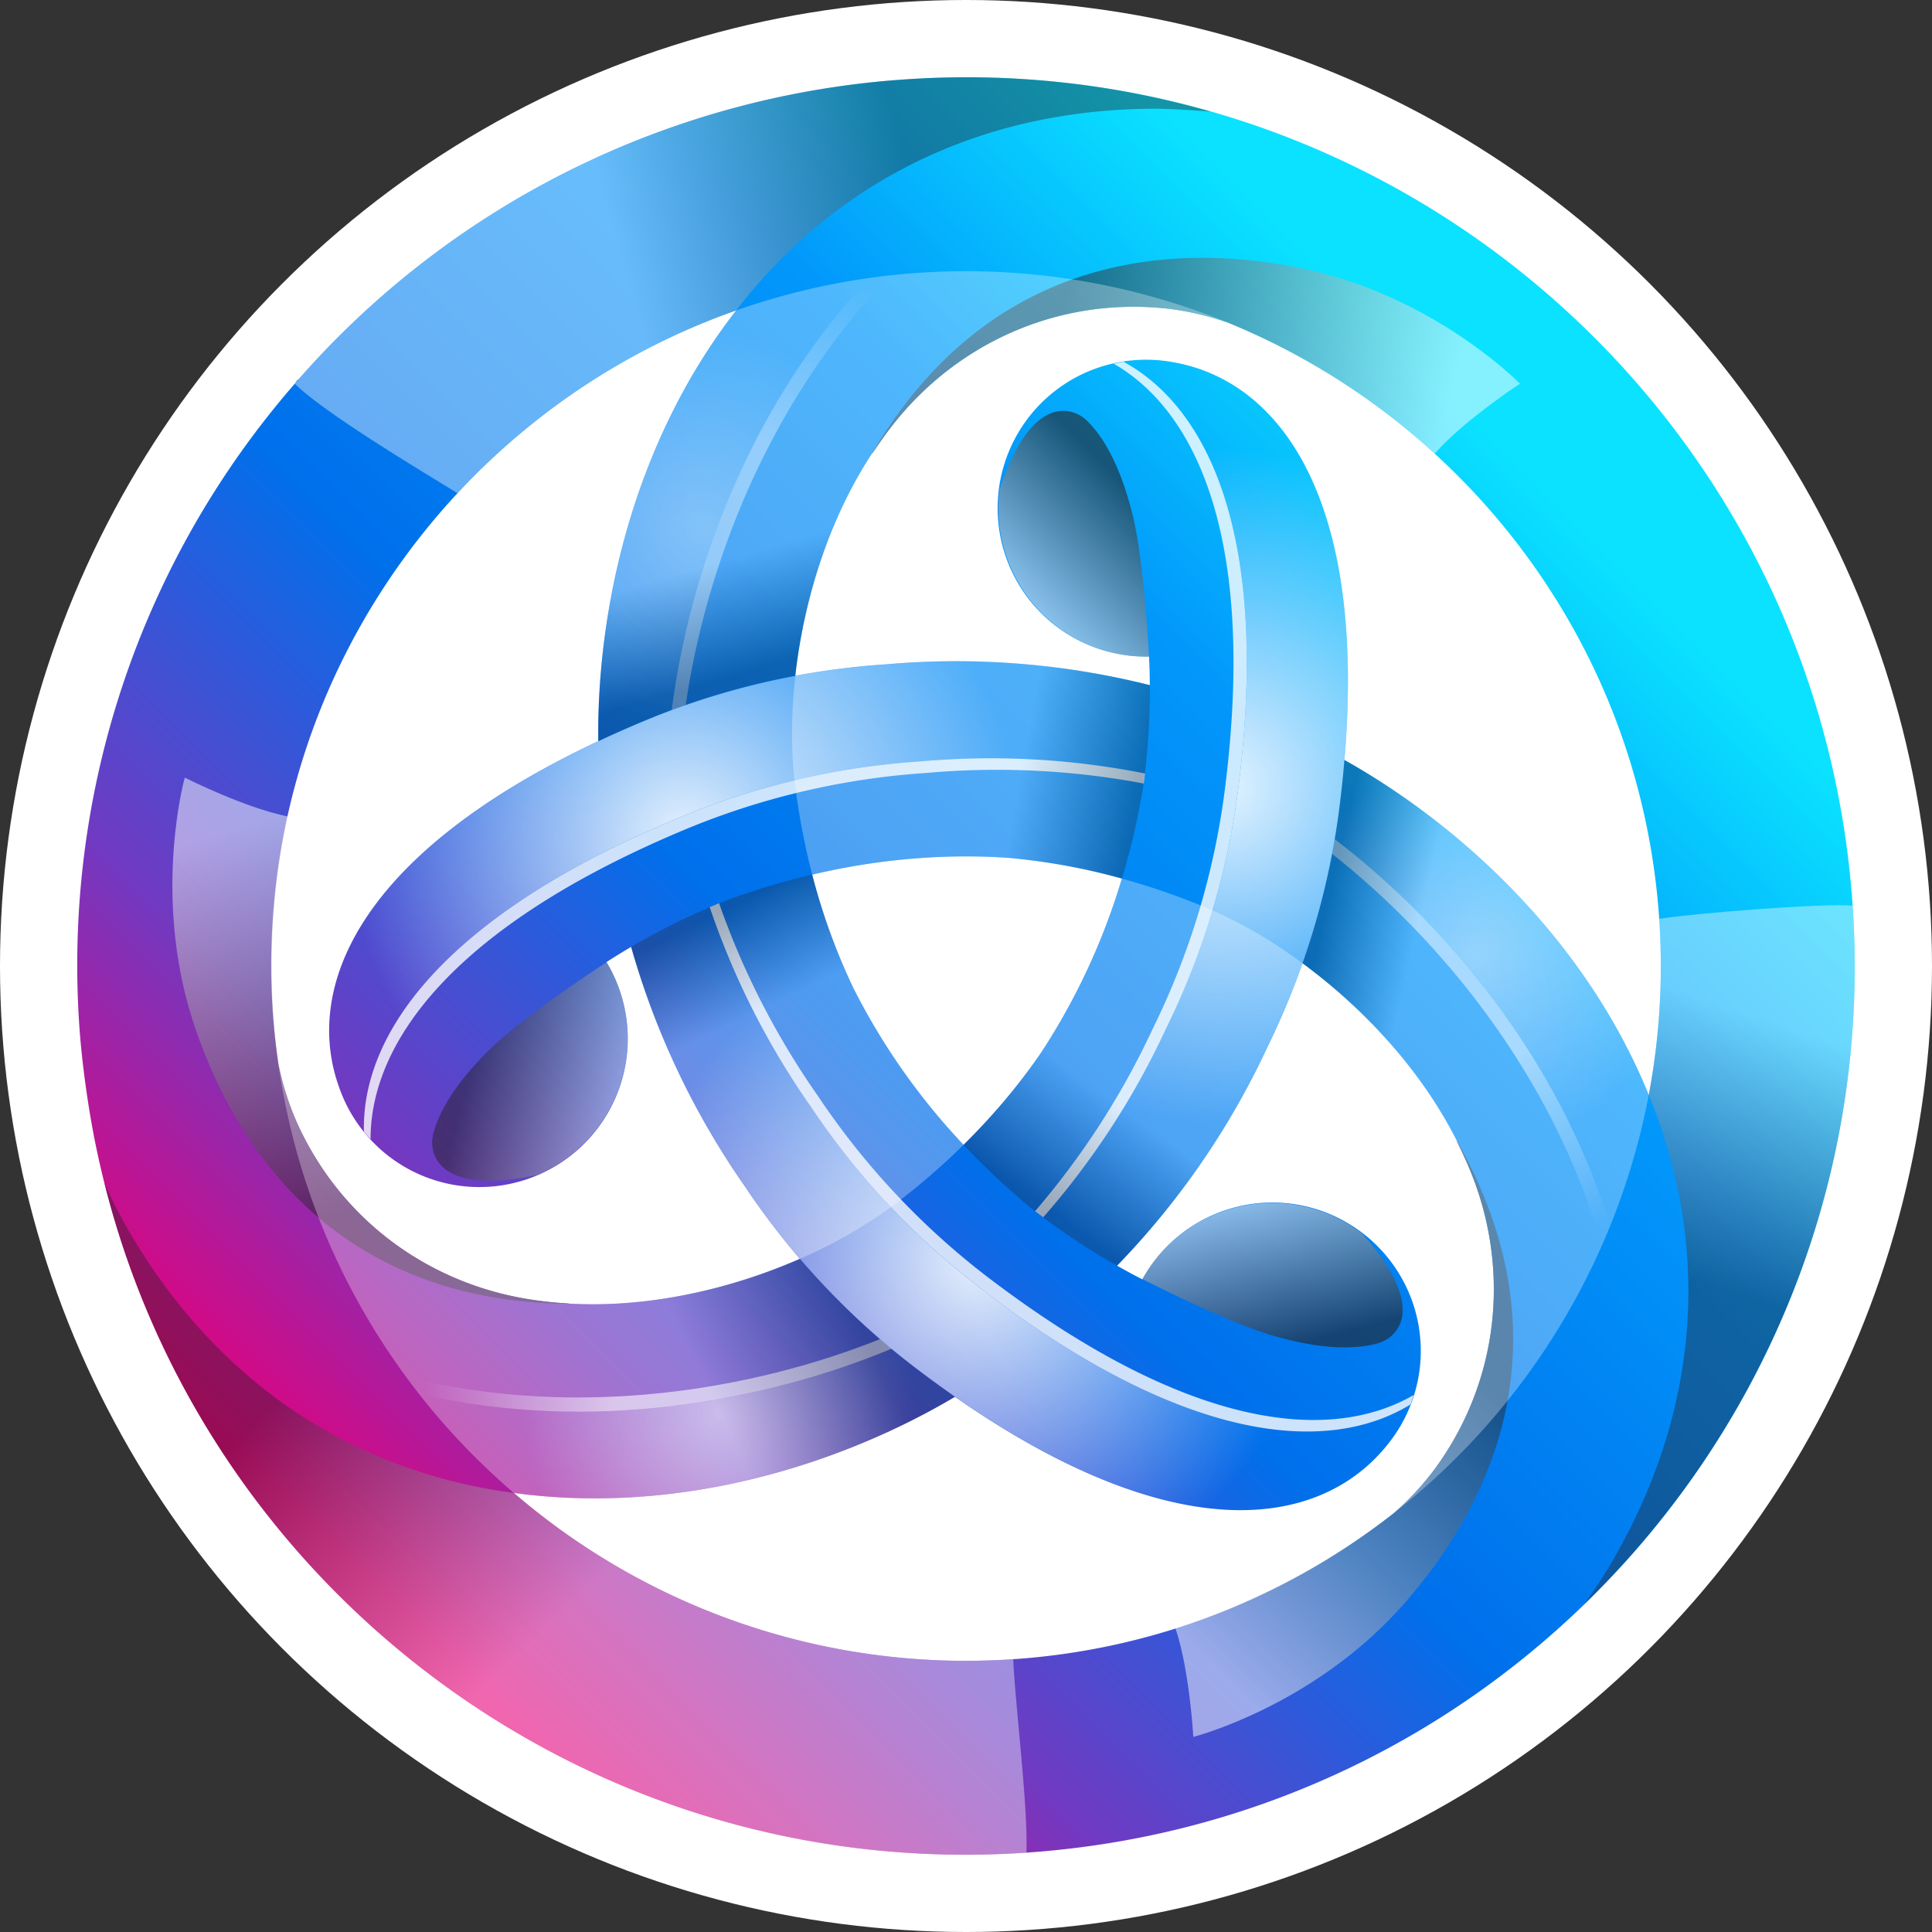 <svg width="40" height="40" fill="none" xmlns="http://www.w3.org/2000/svg">
    <rect width="100%" height="100%" fill="#333333" stroke="none"/>
    <circle cx="20" cy="20" fill="#fff" r="20"/>
    <path d="M38.357 18.751C37.667 8.613 28.89.954 18.752 1.643a18.34 18.34 0 0 0-12.58 6.221l-.009-.006-.06.086a18.34 18.34 0 0 0-4.46 13.305c.033.48.09.954.158 1.424l.01.064c.046.31.1.616.16.92l.004.017c.056.276.118.549.186.82 2.125 8.475 10.065 14.477 19.088 13.863 10.138-.69 17.798-9.467 17.108-19.606Zm-4.005.273c.085 1.248.006 2.47-.216 3.646l-.008-.02c-1.334-3.261-3.972-5.615-6.293-6.916.47-5.525-1.405-7.852-3.526-8.231a3.073 3.073 0 1 0-.52 6.09c.01.187.015.385.017.592a16.468 16.468 0 0 0-5.467-.43c-.625.041-1.25.12-1.873.236.209-1.865.909-3.96 2.267-5.493 1.313-1.481 3.265-2.33 5.394-2.113.404.042.835.14 1.223.271l.054.017v-.001c4.933 2.01 8.563 6.69 8.948 12.352Zm-12.825 2.81-.004.006c-.439.633-.961 1.258-1.574 1.862a13.733 13.733 0 0 1-2.217-3.12c-.029-.058-.06-.114-.087-.173l-.003-.007a13.067 13.067 0 0 1-.826-2.294c1.308-.308 2.59-.421 3.815-.362.064.005.128.006.193.011h.007a13.08 13.08 0 0 1 2.396.433 13.737 13.737 0 0 1-1.593 3.482c-.037.054-.07.108-.107.162ZM15.24 6.428l-.01.013c-2.157 2.784-2.876 6.244-2.843 8.904-5.02 2.355-6.098 5.142-5.365 7.169a3.073 3.073 0 1 0 5.535-2.595c.158-.103.329-.208.51-.314a16.503 16.503 0 0 0 2.354 4.957c.348.52.728 1.021 1.139 1.501-1.72.752-3.885 1.194-5.892.784-1.94-.396-3.65-1.662-4.527-3.615a5.806 5.806 0 0 1-.377-1.194c-.05-.35-.091-.703-.116-1.062C5.2 14.386 9.29 8.517 15.24 6.428Zm5.736 27.924A14.335 14.335 0 0 1 10.64 30.91c3.489.475 6.845-.632 9.131-1.99 4.552 3.171 7.506 2.712 8.895 1.064.038-.045.076-.09.111-.138a3.073 3.073 0 1 0-5.126-3.358 14.05 14.05 0 0 1-.523-.283 16.468 16.468 0 0 0 3.11-4.521c.276-.563.52-1.144.73-1.74 1.513 1.113 2.979 2.767 3.628 4.711.627 1.878.386 3.993-.867 5.728a5.809 5.809 0 0 1-.846.923l-.013.012a14.301 14.301 0 0 1-7.893 3.034Z" fill="url(#a)"/>
    <path style="mix-blend-mode:overlay" opacity=".9" d="M24.309 7.503a3.07 3.07 0 0 0-1.048-.013c1.76.957 3.044 3.625 2.369 8.888a15.678 15.678 0 0 1-1.49 4.924 16.378 16.378 0 0 1-2.541 3.9c.532.4 1.052.734 1.528 1.003a16.469 16.469 0 0 0 3.109-4.521 15.677 15.677 0 0 0 1.49-4.924c.803-6.267-1.169-8.856-3.417-9.257Z" fill="url(#b)"/>
    <path d="M25.63 16.378c.675-5.263-.609-7.93-2.369-8.888a3.04 3.04 0 0 0-.203.04c1.723.991 2.963 3.657 2.297 8.848a15.678 15.678 0 0 1-1.49 4.924 16.372 16.372 0 0 1-2.434 3.773c.056.044.112.085.168.127a16.379 16.379 0 0 0 2.54-3.9 15.68 15.68 0 0 0 1.491-4.924Z" fill="#fff" style="mix-blend-mode:overlay" opacity=".8"/>
    <path style="mix-blend-mode:overlay" opacity=".5" d="M18.94 28.315c-.166-.126-.325-.258-.484-.39-2.598 1.084-6.199 1.763-9.774.933a14.46 14.46 0 0 0 1.957 2.052c3.489.475 6.845-.632 9.131-1.99-.271-.19-.547-.39-.83-.605Z" fill="url(#c)"/>
    <path style="mix-blend-mode:overlay" opacity=".6" d="M18.456 27.925c-.08-.066-.16-.131-.238-.199-2.617 1.046-6.235 1.672-9.802.782.087.119.175.235.266.35 3.575.83 7.176.15 9.774-.933Z" fill="url(#d)"/>
    <path style="mix-blend-mode:overlay" opacity=".9" d="M7.023 22.517a3.071 3.071 0 0 0 .512.914c-.05-2.003 1.618-4.449 6.513-6.496a15.677 15.677 0 0 1 5.01-1.171 16.377 16.377 0 0 1 4.648.25c.08-.66.109-1.278.105-1.824a16.47 16.47 0 0 0-5.471-.432 15.68 15.68 0 0 0-5.01 1.171c-5.828 2.437-7.084 5.44-6.307 7.588Z" fill="url(#e)"/>
    <path d="M14.048 16.935c-4.895 2.047-6.564 4.493-6.513 6.496.044.054.09.105.137.156-.003-1.988 1.685-4.395 6.514-6.414a15.677 15.677 0 0 1 5.01-1.171 16.37 16.37 0 0 1 4.483.22c.01-.07.018-.138.026-.208a16.377 16.377 0 0 0-4.647-.25 15.68 15.68 0 0 0-5.01 1.171Z" fill="#fff" style="mix-blend-mode:overlay" opacity=".8"/>
    <path style="mix-blend-mode:overlay" opacity=".4" d="M27.731 16.76c-.026.207-.061.411-.096.615 2.238 1.707 4.627 4.486 5.696 7.998.353-.88.623-1.791.798-2.72-1.333-3.26-3.97-5.613-6.29-6.914-.028.33-.063.67-.108 1.022Z" fill="url(#f)"/>
    <path style="mix-blend-mode:overlay" opacity=".5" d="M27.635 17.375c-.017.102-.034.204-.053.305 2.215 1.744 4.565 4.564 5.578 8.098.06-.135.116-.27.17-.405-1.069-3.512-3.457-6.29-5.695-7.998Z" fill="url(#g)"/>
    <path style="mix-blend-mode:overlay" opacity=".9" d="M28.667 29.98a3.07 3.07 0 0 0 .536-.9c-1.71 1.044-4.662.822-8.883-2.394a15.677 15.677 0 0 1-3.52-3.753 16.375 16.375 0 0 1-2.106-4.15c-.612.262-1.162.544-1.633.821a16.469 16.469 0 0 0 2.361 4.954 15.679 15.679 0 0 0 3.52 3.753c5.025 3.828 8.253 3.415 9.725 1.669Z" fill="url(#h)"/>
    <path d="M20.32 26.686c4.22 3.216 7.173 3.438 8.882 2.393.025-.065.046-.13.066-.197-1.72.997-4.647.738-8.81-2.434a15.679 15.679 0 0 1-3.52-3.752 16.372 16.372 0 0 1-2.05-3.995l-.194.082a16.379 16.379 0 0 0 2.107 4.15 15.678 15.678 0 0 0 3.52 3.753Z" fill="#fff" style="mix-blend-mode:overlay" opacity=".8"/>
    <path style="mix-blend-mode:overlay" opacity=".3" d="M13.328 14.924c.192-.08.385-.153.58-.224.36-2.792 1.572-6.25 4.078-8.932-.94.134-1.863.355-2.755.669-2.156 2.784-2.876 6.244-2.842 8.903.3-.14.61-.28.939-.416Z" fill="url(#i)"/>
    <path style="mix-blend-mode:overlay" opacity=".4" d="M13.907 14.7c.097-.036.194-.073.291-.107.403-2.79 1.67-6.235 4.224-8.88-.146.016-.291.035-.436.055-2.507 2.682-3.719 6.14-4.079 8.931Z" fill="url(#j)"/>
    <path style="mix-blend-mode:multiply" opacity=".4" d="M18.752 1.643a18.34 18.34 0 0 0-12.65 6.301c.603.598 2.572 1.776 3.37 2.267 1.567-1.685 3.537-3 5.768-3.783.156-.2.317-.399.489-.592 2.078-2.345 4.916-3.585 8.208-3.585.367 0 1.113.058 1.13.06a18.32 18.32 0 0 0-6.316-.668Z" fill="url(#k)"/>
    <path style="mix-blend-mode:multiply" opacity=".4" d="M20.977 34.352a14.336 14.336 0 0 1-10.338-3.442 11.872 11.872 0 0 1-.774-.13c-3.07-.627-5.563-2.465-7.209-5.316a10.78 10.78 0 0 1-.495-.97C4.286 32.97 12.226 38.972 21.25 38.358c.04-.93-.234-3.085-.272-4.005Z" fill="url(#l)"/>
    <path style="mix-blend-mode:multiply" opacity=".4" d="M38.357 18.751c-.565-.058-3.326.16-4.005.273.085 1.248.006 2.47-.216 3.646.095.234.186.471.267.714.992 2.973.646 6.05-1 8.902-.18.311-.374.61-.58.897l-.012.016.014-.012c3.737-3.636 5.914-8.826 5.532-14.436Z" fill="url(#m)"/>
    <path style="mix-blend-mode:multiply" opacity=".5" d="M24.127 6.385c.404.042.835.14 1.223.271l.054.017v-.001a14.464 14.464 0 0 1 4.292 2.715l.008.006c.604-.69 1.766-1.449 1.766-1.449s-1.78-1.82-4.502-2.386c-1.906-.395-6.205-.779-8.916 3.835l.026-.025c.2-.303.414-.597.655-.87 1.313-1.481 3.265-2.33 5.394-2.113Z" fill="url(#n)"/>
    <path style="mix-blend-mode:multiply" opacity=".5" d="M29.727 30.382a5.803 5.803 0 0 1-.845.923l-.042.038v.002a14.464 14.464 0 0 1-4.497 2.358l-.009.004c.296.868.372 2.254.372 2.254s2.466-.63 4.317-2.706c1.296-1.453 3.777-4.984 1.137-9.64l.008.036c.163.326.311.658.426 1.003.627 1.878.387 3.993-.867 5.728Z" fill="url(#o)"/>
    <path style="mix-blend-mode:multiply" opacity=".5" d="M6.148 23.237a5.803 5.803 0 0 1-.377-1.193l-.012-.056h-.002a14.464 14.464 0 0 1 .206-5.074l.001-.01c-.9-.178-2.138-.805-2.138-.805s-.686 2.452.185 5.092c.61 1.848 2.428 5.763 7.78 5.804l-.035-.01a7.74 7.74 0 0 1-1.081-.133c-1.94-.396-3.651-1.662-4.527-3.615Z" fill="url(#p)"/>
    <path style="mix-blend-mode:multiply" opacity=".6" d="M23.353 13.572c.147.019.292.024.436.022 0 0-.096-1.912-.33-2.893-.235-.98-.581-1.63-.962-1.998-.272-.263-1.132-.591-1.801 1.43a3.074 3.074 0 0 0 2.657 3.44Z" fill="url(#q)"/>
    <path style="mix-blend-mode:multiply" opacity=".5" d="M12.757 20.31a3.1 3.1 0 0 0-.2-.388s-1.607 1.039-2.339 1.733c-.732.693-1.121 1.318-1.25 1.831-.092.368.054 1.277 2.14.845a3.074 3.074 0 0 0 1.65-4.02Z" fill="url(#r)"/>
    <path style="mix-blend-mode:multiply" opacity=".6" d="M23.89 26.116c-.09.118-.167.241-.237.367 0 0 1.704.873 2.67 1.16.967.287 1.703.312 2.212.166.364-.104 1.078-.685-.338-2.275a3.074 3.074 0 0 0-4.307.582Z" fill="url(#s)"/>
    <path style="mix-blend-mode:multiply" opacity=".3" d="M23.228 18.19a13.737 13.737 0 0 1-1.594 3.482c-.036.054-.07.108-.107.162 0 .002-.002.004-.004.006-.439.633-.96 1.258-1.574 1.862.421.448.877.882 1.377 1.293.628.496 1.244.895 1.801 1.21a16.466 16.466 0 0 0 3.11-4.521c.276-.563.52-1.144.73-1.74a9.728 9.728 0 0 0-1.906-1.114 14.464 14.464 0 0 0-1.833-.64Z" fill="url(#t)"/>
    <path style="mix-blend-mode:multiply" opacity=".3" d="M10.639 30.91c3.489.475 6.845-.632 9.131-1.99-.271-.19-.547-.39-.83-.605a15.502 15.502 0 0 1-2.38-2.252c-1.72.752-3.885 1.194-5.892.784-1.94-.396-3.65-1.662-4.527-3.615a5.807 5.807 0 0 1-.376-1.194 14.344 14.344 0 0 0 4.874 8.872Z" fill="url(#u)"/>
    <path style="mix-blend-mode:multiply" opacity=".3" d="M19.95 23.702a13.728 13.728 0 0 1-2.218-3.12c-.029-.058-.06-.114-.087-.173l-.003-.007a13.08 13.08 0 0 1-.826-2.295c-.597.141-1.2.318-1.804.545-.742.296-1.394.629-1.945.953a16.5 16.5 0 0 0 2.354 4.957c.348.52.728 1.021 1.139 1.5a9.725 9.725 0 0 0 1.92-1.096 14.481 14.481 0 0 0 1.47-1.264Z" fill="url(#v)"/>
    <path style="mix-blend-mode:multiply" opacity=".3" d="M15.23 6.441c-2.157 2.784-2.876 6.244-2.843 8.904.3-.142.614-.281.943-.419a15.506 15.506 0 0 1 3.136-.935c.209-1.865.909-3.96 2.267-5.493 1.313-1.481 3.265-2.33 5.394-2.113.404.042.835.14 1.223.271l.054.017v-.001a14.343 14.343 0 0 0-10.165-.244c-.002.005-.006.009-.01.013Z" fill="url(#w)"/>
    <path style="mix-blend-mode:multiply" opacity=".3" d="M34.128 22.65c-1.334-3.261-3.972-5.615-6.293-6.916-.028.331-.063.672-.108 1.026-.141 1.099-.4 2.164-.76 3.183 1.513 1.114 2.979 2.768 3.628 4.712.627 1.878.386 3.993-.867 5.728a5.803 5.803 0 0 1-.846.923l-.013.012a14.433 14.433 0 0 0 5.267-8.648l-.008-.02Z" fill="url(#x)"/>
    <path style="mix-blend-mode:multiply" opacity=".3" d="M16.456 16.204c.081.673.205 1.305.36 1.904 1.308-.308 2.59-.421 3.815-.362.065.005.128.006.193.011h.008c.767.064 1.567.204 2.396.432.177-.587.325-1.198.43-1.836.116-.793.153-1.527.148-2.168a16.468 16.468 0 0 0-5.467-.43c-.625.041-1.25.12-1.872.236-.09.8-.09 1.56-.011 2.213Z" fill="url(#y)"/>
    <defs>
        <linearGradient id="a" x1="7.443" y1="32.558" x2="30.906" y2="9.095" gradientUnits="userSpaceOnUse">
            <stop offset=".001" stop-color="#E6007A"/>
            <stop offset=".207" stop-color="#703AC2"/>
            <stop offset=".456" stop-color="#0070EB"/>
            <stop offset=".768" stop-color="#0297FB"/>
            <stop offset="1" stop-color="#0AE2FF"/>
        </linearGradient>
        <linearGradient id="d" x1="8.795" y1="28.566" x2="12.719" y2="28.511" gradientUnits="userSpaceOnUse">
            <stop stop-color="#fff" stop-opacity="0"/>
            <stop offset="1" stop-color="#fff"/>
        </linearGradient>
        <linearGradient id="g" x1="33.02" y1="25.421" x2="31.011" y2="22.05" gradientUnits="userSpaceOnUse">
            <stop stop-color="#fff" stop-opacity="0"/>
            <stop offset="1" stop-color="#fff"/>
        </linearGradient>
        <linearGradient id="j" x1="18.183" y1="6.013" x2="16.268" y2="9.438" gradientUnits="userSpaceOnUse">
            <stop stop-color="#fff" stop-opacity="0"/>
            <stop offset="1" stop-color="#fff"/>
        </linearGradient>
        <linearGradient id="k" x1="19.036" y1="4.272" x2="13.042" y2="6.016" gradientUnits="userSpaceOnUse">
            <stop stop-color="#231F20"/>
            <stop offset="1" stop-color="#fff"/>
        </linearGradient>
        <linearGradient id="l" x1="7.708" y1="27.134" x2="12.722" y2="32.365" gradientUnits="userSpaceOnUse">
            <stop stop-color="#231F20"/>
            <stop offset="1" stop-color="#fff"/>
        </linearGradient>
        <linearGradient id="m" x1="34.615" y1="26.345" x2="36.359" y2="21.041" gradientUnits="userSpaceOnUse">
            <stop stop-color="#231F20"/>
            <stop offset="1" stop-color="#fff"/>
        </linearGradient>
        <linearGradient id="n" x1="21.768" y1="7.305" x2="29.804" y2="9.145" gradientUnits="userSpaceOnUse">
            <stop stop-color="#231F20"/>
            <stop offset="1" stop-color="#fff"/>
        </linearGradient>
        <linearGradient id="o" x1="30.111" y1="27.878" x2="24.499" y2="33.918" gradientUnits="userSpaceOnUse">
            <stop stop-color="#231F20"/>
            <stop offset="1" stop-color="#fff"/>
        </linearGradient>
        <linearGradient id="p" x1="8.124" y1="24.821" x2="5.699" y2="16.941" gradientUnits="userSpaceOnUse">
            <stop stop-color="#231F20"/>
            <stop offset="1" stop-color="#fff"/>
        </linearGradient>
        <linearGradient id="q" x1="23.525" y1="10.269" x2="20.982" y2="12.812" gradientUnits="userSpaceOnUse">
            <stop stop-color="#231F20"/>
            <stop offset="1" stop-color="#fff"/>
        </linearGradient>
        <linearGradient id="r" x1="9.811" y1="21.813" x2="13.285" y2="22.744" gradientUnits="userSpaceOnUse">
            <stop stop-color="#231F20"/>
            <stop offset="1" stop-color="#fff"/>
        </linearGradient>
        <linearGradient id="s" x1="26.664" y1="27.916" x2="25.733" y2="24.442" gradientUnits="userSpaceOnUse">
            <stop stop-color="#231F20"/>
            <stop offset="1" stop-color="#fff"/>
        </linearGradient>
        <linearGradient id="t" x1="21.377" y1="24.827" x2="22.902" y2="22.72" gradientUnits="userSpaceOnUse">
            <stop stop-color="#231F20"/>
            <stop offset="1" stop-color="#fff"/>
        </linearGradient>
        <linearGradient id="u" x1="16.123" y1="23.915" x2="13.071" y2="25.368" gradientUnits="userSpaceOnUse">
            <stop stop-color="#231F20"/>
            <stop offset="1" stop-color="#fff"/>
        </linearGradient>
        <linearGradient id="v" x1="15.015" y1="18.835" x2="15.96" y2="20.797" gradientUnits="userSpaceOnUse">
            <stop stop-color="#231F20"/>
            <stop offset="1" stop-color="#fff"/>
        </linearGradient>
        <linearGradient id="w" x1="19.409" y1="12.776" x2="18.755" y2="10.524" gradientUnits="userSpaceOnUse">
            <stop stop-color="#231F20"/>
            <stop offset="1" stop-color="#fff"/>
        </linearGradient>
        <linearGradient id="x" x1="26.457" y1="23.089" x2="28.346" y2="23.525" gradientUnits="userSpaceOnUse">
            <stop stop-color="#231F20"/>
            <stop offset="1" stop-color="#fff"/>
        </linearGradient>
        <linearGradient id="y" x1="23.492" y1="16.707" x2="21.095" y2="16.271" gradientUnits="userSpaceOnUse">
            <stop stop-color="#231F20"/>
            <stop offset="1" stop-color="#fff"/>
        </linearGradient>
        <radialGradient id="b" cx="0" cy="0" r="1" gradientUnits="userSpaceOnUse" gradientTransform="translate(25.245 16.275) scale(6.996)">
            <stop stop-color="#fff"/>
            <stop offset="1" stop-color="#fff" stop-opacity="0"/>
        </radialGradient>
        <radialGradient id="c" cx="0" cy="0" r="1" gradientUnits="userSpaceOnUse" gradientTransform="translate(14.904 29.254) scale(4.07)">
            <stop stop-color="#fff"/>
            <stop offset="1" stop-color="#fff" stop-opacity="0"/>
        </radialGradient>
        <radialGradient id="e" cx="0" cy="0" r="1" gradientUnits="userSpaceOnUse" gradientTransform="rotate(-120 12.076 4.575) scale(6.996)">
            <stop stop-color="#fff"/>
            <stop offset="1" stop-color="#fff" stop-opacity="0"/>
        </radialGradient>
        <radialGradient id="f" cx="0" cy="0" r="1" gradientUnits="userSpaceOnUse" gradientTransform="rotate(-120 20.993 1.07) scale(4.07)">
            <stop stop-color="#fff"/>
            <stop offset="1" stop-color="#fff" stop-opacity="0"/>
        </radialGradient>
        <radialGradient id="h" cx="0" cy="0" r="1" gradientUnits="userSpaceOnUse" gradientTransform="rotate(120 2.607 18.892) scale(6.996)">
            <stop stop-color="#fff"/>
            <stop offset="1" stop-color="#fff" stop-opacity="0"/>
        </radialGradient>
        <radialGradient id="i" cx="0" cy="0" r="1" gradientUnits="userSpaceOnUse" gradientTransform="rotate(120 4.103 9.674) scale(4.07)">
            <stop stop-color="#fff"/>
            <stop offset="1" stop-color="#fff" stop-opacity="0"/>
        </radialGradient>
    </defs>
</svg>
